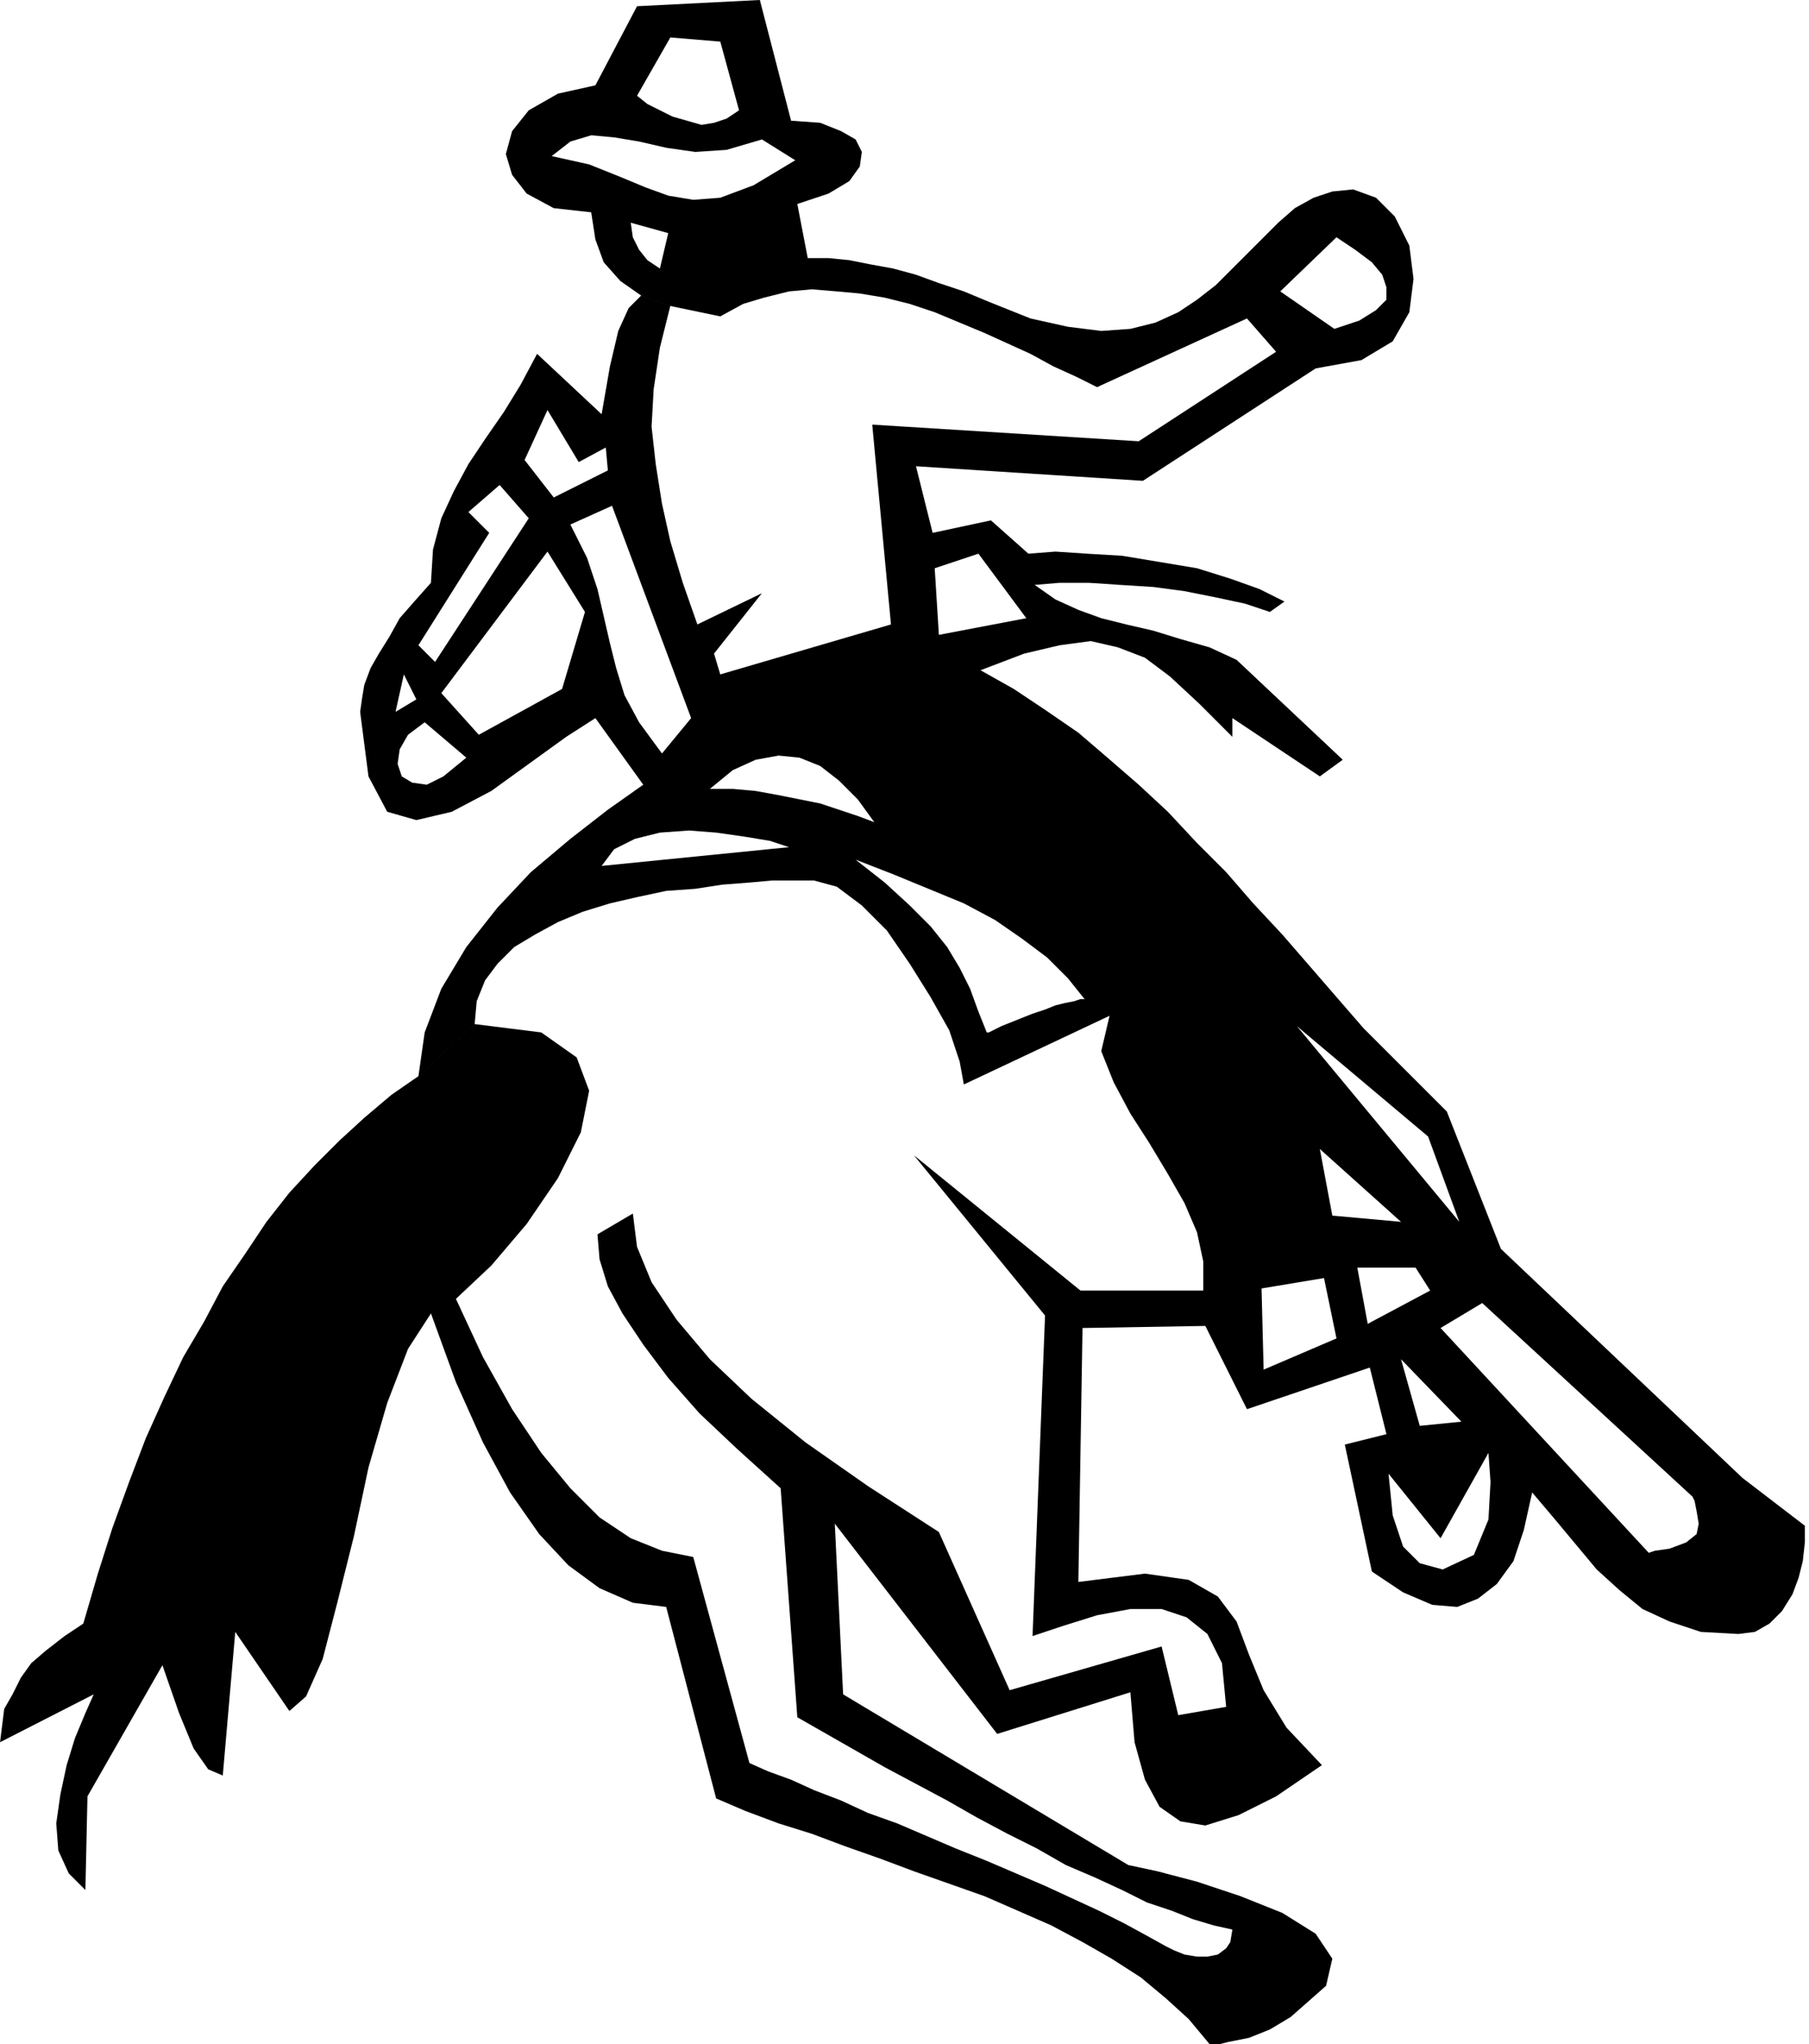<svg xmlns="http://www.w3.org/2000/svg" width="83.424" height="94.272" fill-rule="evenodd" stroke-linecap="round" preserveAspectRatio="none" viewBox="0 0 869 982"><style>.brush0{fill:#fff}.pen0{stroke:#000;stroke-width:1;stroke-linejoin:round}.brush1{fill:none}</style><path d="m286 41-18 4-14 8-8 10-3 11 3 10 7 9 13 7 18 2 19 5 18 5-4 17-6-4-4-5-3-6-1-7-19-5 2 13 4 11 8 9 10 7 14 5 24 5 11-6 10-3 12-3 11-1 12 1 11 1 12 2 12 3 12 4 12 5 12 5 11 5 11 5 11 6 11 5 10 5 72-33 16-13 27-26 9 6 8 6 5 6 2 6v6l-5 5-8 5-12 4-26-18-16 13 14 16-66 43-128-8 9 96-82 24-3-10 23-29-31 15-7-20-6-20-4-18-3-19-2-18 1-18 3-20 5-20-14-5-6 6-5 11-4 17-4 23 2 16 1 11 2 17 38 102-14 17-11-15-7-13-4-13-3-12-3-13-3-13-5-15-8-16 20-9-2-17-26 13-14-18-12 12 14 16-45 69-8-8-7 14 6 12 4 11 20 17 6-11-18-20 51-68 18 29-11 37-40 22-6 11-11 9-8 4-7-1-5-3-2-6 1-7 4-7 8-6-4-11-10 6 4-18 7-14 34-54-10-10 15-13 12-12 11-24 15 25 13-7-2-16-31-29-8 15-8 13-9 13-8 12-7 13-6 13-4 15-1 16-8 9-7 8-5 9-5 8-4 7-3 8-1 6-1 7 4 31 9 17 14 4 17-4 19-10 18-13 18-13 14-9 23 32 32 2 11-9 11-5 11-2 10 1 10 4 9 7 9 9 8 11-8-3-9-3-9-3-10-2-10-2-11-2-11-1h-11l-32-2-17 12-18 14-19 16-16 17-15 19-12 20-8 21-3 21 27-25 1-11 4-10 6-8 8-8 10-6 11-6 12-5 13-4 13-3 14-3 14-1 13-2 13-1 11-1h20l11 3 12 9 12 12 11 16 10 16 9 16 5 15 2 11 70-33-12-8h-2l-3 1-5 1-4 1-5 2-6 2-5 2-5 2-5 2-4 2-2 1h-1l-4-10-4-11-5-10-6-10-8-10-10-10-12-11-14-11-32-6-90 9 6-8 10-5 12-3 14-1 13 1 14 2 12 2 9 3 32 6 18 7 17 7 17 7 15 8 13 9 12 9 10 10 8 10 12 8-4 17 6 15 8 15 9 14 9 15 8 14 6 14 3 14v14h-59l-80-65 63 77-6 154 15-5 16-5 16-3h15l12 4 10 8 7 14 2 21-23 4-8-33-73 21-34-76-34-22-30-21-26-21-20-19-16-19-12-18-7-17-2-16-17 10 1 12 4 13 7 13 10 15 12 16 15 17 18 17 21 19 8 110 14 8 14 8 14 8 15 8 15 8 14 8 15 8 14 7 14 8 14 6 13 6 12 6 12 4 10 4 10 3 9 2-1 6-2 3-4 3-5 1h-5l-6-1-5-2-4-2-9-5-11-6-12-6-13-6-13-6-14-6-14-6-15-6-14-6-14-6-14-5-13-6-13-5-11-5-11-4-9-4-27-99-15-3-15-6-15-10-14-14-14-17-14-21-14-25-13-28 17-16 17-20 15-22 11-22 4-20-6-16-17-12-32-4-27 25-13 9-13 11-12 11-12 12-12 13-11 14-10 15-11 16-9 17-10 17-9 19-9 20-8 21-8 22-7 22-7 24-9 6-9 7-7 6-5 7-4 8-4 7-1 8-1 8 45-23-4 9-5 12-4 13-3 14-2 14 1 13 5 11 8 8 1-45 36-63 8 23 7 17 7 10 7 3 6-69 26 38 8-7 8-18 7-27 8-32 7-33 9-31 10-26 11-17 12 33 13 29 13 24 14 20 14 15 15 11 16 7 16 2 24 92 14 6 16 6 16 5 16 6 17 6 16 6 17 6 17 6 16 7 16 7 15 8 14 8 14 9 12 10 11 10 10 12h5l4-1 5-1 5-1 5-2 5-2 5-3 5-3 17-15 3-13-8-12-16-10-20-8-21-7-19-5-14-3-137-82-4-82 78 101 64-20 2 24 5 18 7 13 10 7 12 2 16-5 18-9 22-15-17-18-11-18-7-17-6-16-9-12-14-8-21-3-32 4 2-122 59-1 20 40 8-19-1-39 30-5 6 29 15-7-5-27h28l7 11-30 16-15 7-35 15-8 19 59-20 34-19 20-12-39-39-33-3-6-32 39 35 39 39 101 93 1 2 1 5 1 6-1 5-5 4-8 3-7 1-3 1-100-108-34 19 8 32 16-4-9-32 29 30-20 2-16 4-20 5 21 14 25 31 23-41 1 14-1 18-7 17-15 7-11-3-8-8-5-15-2-20-21-14 13 61 15 10 14 6 12 1 10-4 9-7 8-11 5-15 4-18 11 13 10 12 10 12 11 10 11 9 13 6 15 5 18 1 8-1 7-4 6-6 5-8 3-8 2-8 1-9v-8l-30-23-116-110-20-13-78-94 63 53 15 41 20 13-26-66-13-13-13-13-14-14-13-15-13-15-13-15-14-15-13-15-14-14-14-15-14-13-15-13-14-12-16-11-15-10-16-9 21-8 17-4 15-2 13 3 13 5 12 9 14 13 16 16v-9l42 28 11-8-51-48-13-6-14-4-13-4-13-3-12-3-11-4-11-5-10-7 12-1h14l15 1 16 1 15 2 15 3 14 3 12 4 7-5-12-6-14-5-16-5-18-3-18-3-17-1-15-1-13 1-18-16-28 6 1 17 21-7 23 31-42 8-2-32-1-17-8-32 109 7 83-54 22-4 15-9 8-14 2-16-2-16-7-14-9-9-11-4-10 1-9 3-9 5-8 7-7 7-8 8-7 7-8 8-9 7-9 6-11 5-12 3-14 1-16-2-18-4-20-8-12-5-12-4-11-4-11-3-11-2-10-2-10-1h-10l-5-26 15-5 10-6 5-7 1-7-3-6-7-4-10-4-14-1-14 9 16 10-20 12-16 6-13 1-12-2-11-4-12-5-15-6-18-4 9-7 10-3 11 1 12 2 13 3 14 2 15-1 17-5 14-9-15-58-59 3-20 38 20 5 16-28 24 2 9 33-6 4-6 2-6 1-7-2-7-2-6-3-6-3-5-4-20-5z" style="fill:#000;stroke:none"/></svg>
